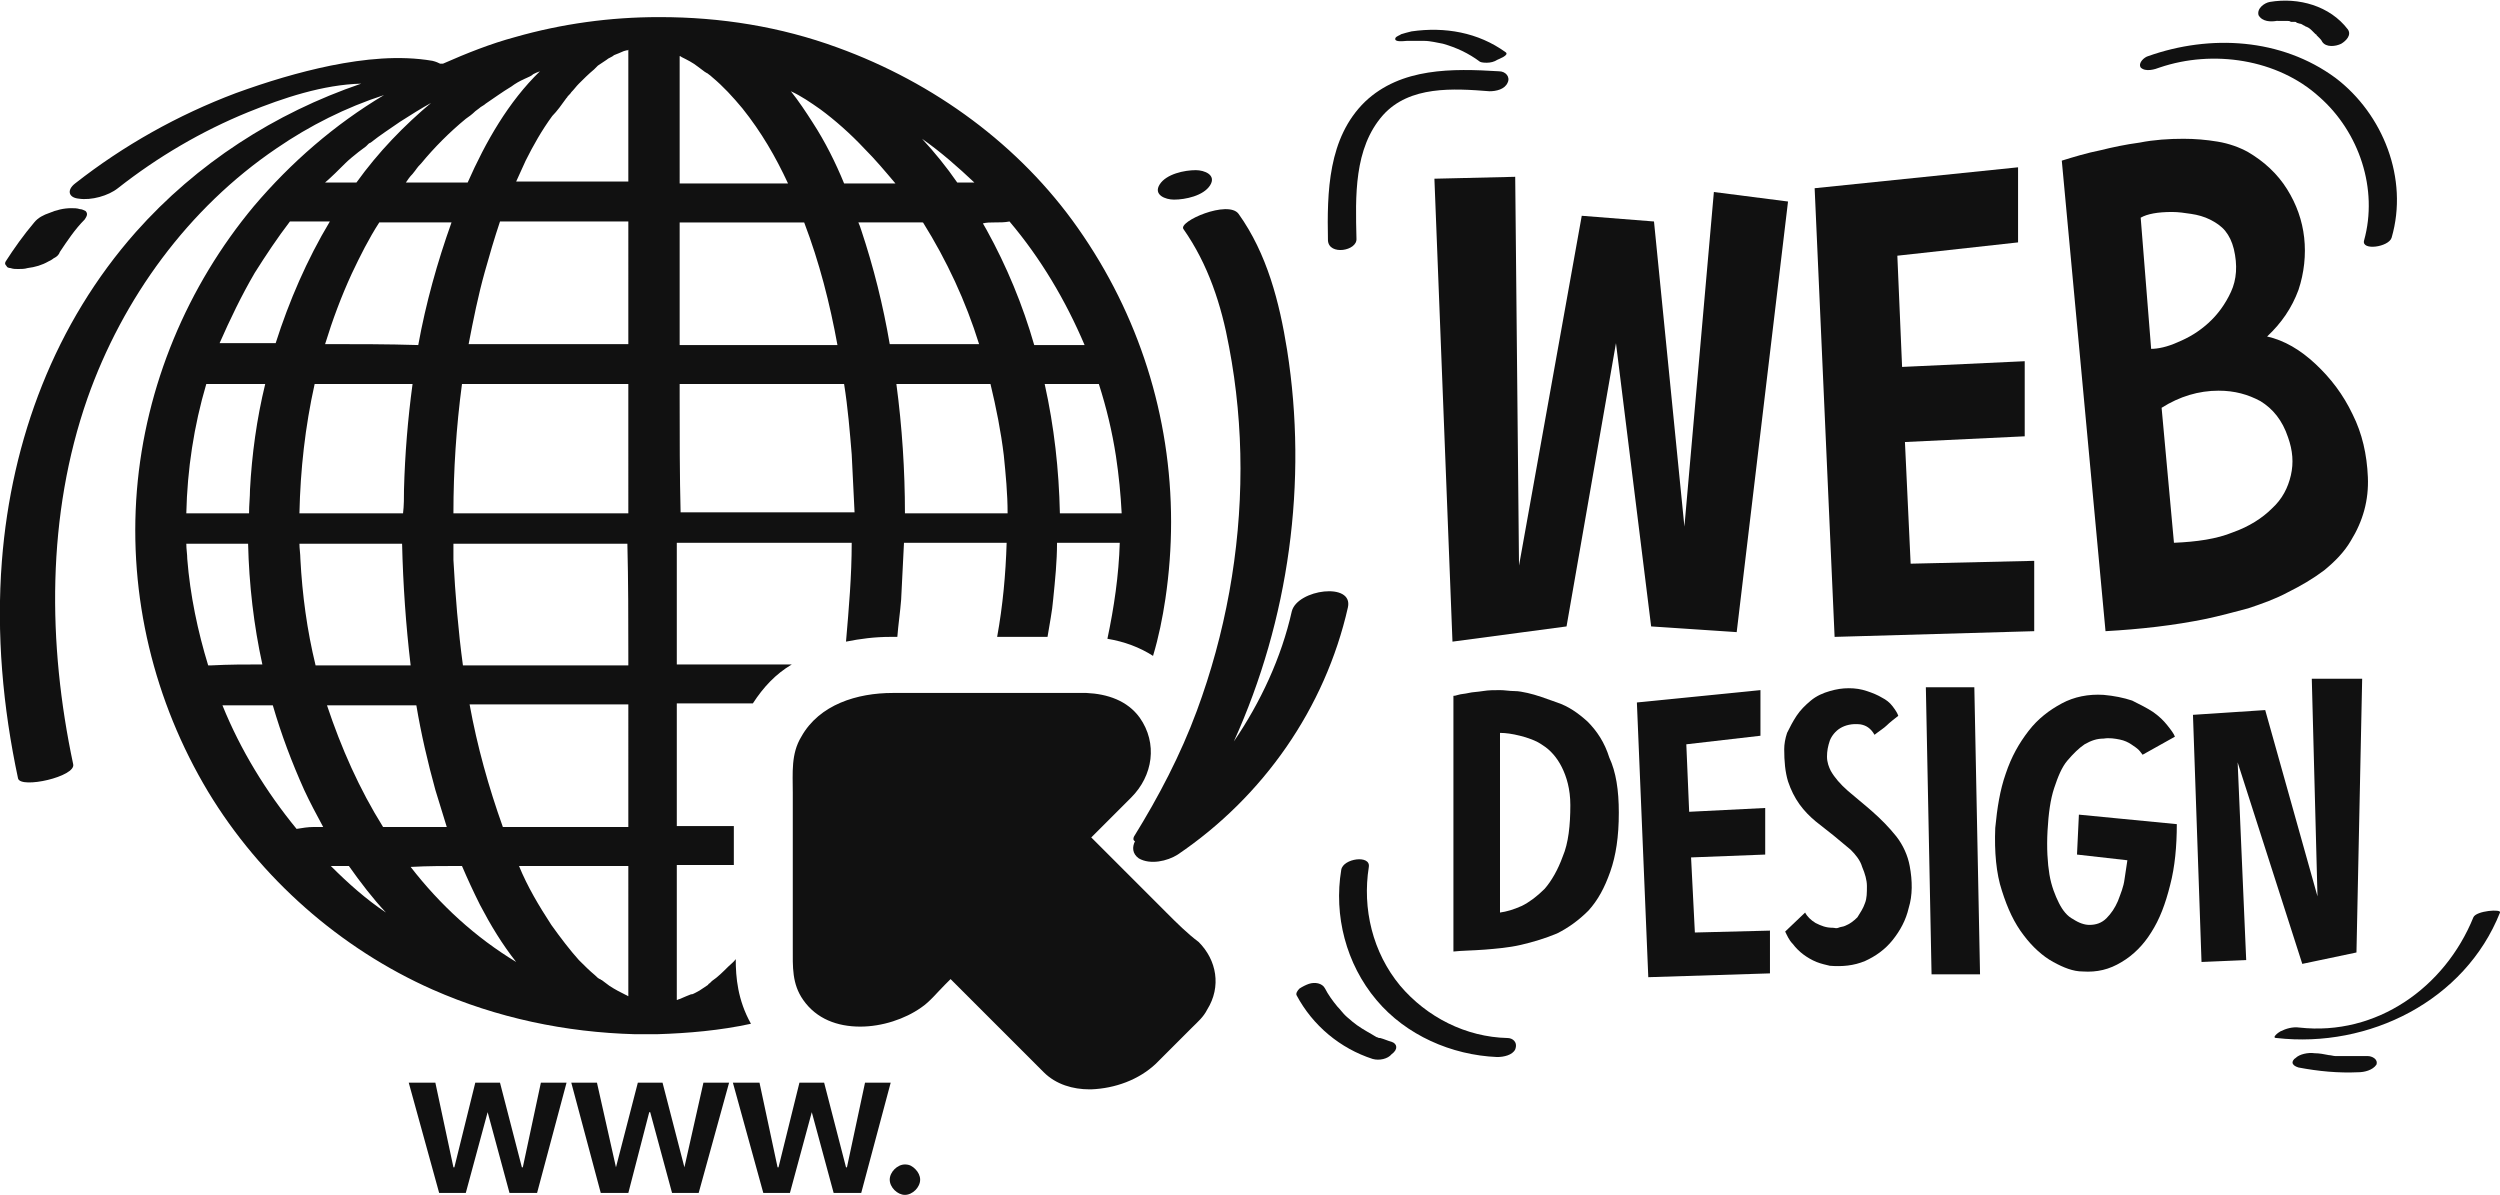<?xml version="1.0" encoding="utf-8"?>
<!-- Generator: Adobe Illustrator 26.2.1, SVG Export Plug-In . SVG Version: 6.00 Build 0)  -->
<svg version="1.1" id="Layer_1" xmlns="http://www.w3.org/2000/svg" xmlns:xlink="http://www.w3.org/1999/xlink" x="0px" y="0px"
	 viewBox="0 0 263 125.7" style="enable-background:new 0 0 263 125.7;" xml:space="preserve">
<style type="text/css">
	.st0{fill:#111111;}
</style>
<g id="Layer_1_00000111171862570701384720000015142012581266081153_">
	<g>
		<path class="st0" d="M122.7,96c-2.6-2.6-5.2-5.2-7.9-7.9c1.4-1.4,2.8-2.8,4.2-4.2c2.3-2.3,2.8-5.7,0.9-8.4
			c-1.3-1.8-3.4-2.5-5.6-2.6c-0.1,0-0.2,0-0.3,0c-4.4,0-8.8,0-13.2,0c-2.3,0-4.6,0-6.9,0c-3.7,0-7.7,1.2-9.6,4.6
			c-1.1,1.8-0.9,3.8-0.9,5.9c0,2.7,0,5.5,0,8.2s0,5.4,0,8.1c0,2-0.1,3.8,1.1,5.5c1.4,2,3.6,2.8,6,2.8c2.3,0,4.7-0.8,6.4-2
			c0.9-0.6,1.7-1.6,2.5-2.4c0.2-0.2,0.4-0.4,0.6-0.6c1.7,1.7,3.4,3.4,5.1,5.1c1.3,1.3,2.7,2.7,4,4c0.2,0.2,0.5,0.5,0.7,0.7
			c1.3,1.3,3.1,1.8,4.8,1.8c0.1,0,0.1,0,0.2,0c2.5-0.1,5-1,6.8-2.7c0.5-0.5,1-1,1.4-1.4c0.8-0.8,1.6-1.6,2.4-2.4
			c0.6-0.6,1.2-1.1,1.6-1.9c1.5-2.4,1-5.2-0.9-7.1C124.9,98.2,123.8,97.1,122.7,96z"/>
		<path class="st0" d="M66.8,108.8C66.9,108.8,66.9,108.8,66.8,108.8c0.7,0,1.3,0,1.9,0c0.1,0,0.3,0,0.4,0c3.3-0.1,6.7-0.4,9.9-1.1
			c-1.4-2.5-1.6-4.9-1.6-6.8c-0.2,0.3-0.5,0.5-0.8,0.8c-0.5,0.5-1.1,1.1-1.7,1.5c0,0-0.1,0.1-0.2,0.2s-0.2,0.1-0.2,0.2
			c-0.3,0.2-0.6,0.4-0.9,0.6c-0.2,0.1-0.5,0.3-0.8,0.4c0.2-0.1,0.3-0.1,0,0h-0.1l0,0l0,0c-0.2,0.1-0.3,0.1-0.5,0.2s-0.5,0.2-0.7,0.3
			c-0.1,0-0.2,0.1-0.3,0.1c0-2.9,0-5.9,0-8.8c0-1.8,0-3.6,0-5.4c1.9,0,3.8,0,5.7,0c0.1,0,0.2,0,0.3,0v-4.1c-2,0-4,0-6,0
			c0-4.3,0-8.6,0-12.9c2.7,0,5.3,0,8,0c1.1-1.7,2.4-3.1,4.1-4.1c-4,0-8.1,0-12.1,0c0-4.3,0-8.5,0-12.8c3.2,0,6.3,0,9.5,0
			c3,0,5.9,0,8.9,0c0,3.5-0.3,6.9-0.6,10.4c1.5-0.3,3-0.5,4.7-0.5h0.7c0.1-1.3,0.3-2.6,0.4-3.9c0.1-2,0.2-4,0.3-6
			c3.6,0,7.2,0,10.8,0c-0.1,3.3-0.4,6.6-1,9.9h5.3c0.2-1.3,0.5-2.7,0.6-4c0.2-2,0.4-3.9,0.4-5.9c2.2,0,4.4,0,6.6,0
			c-0.1,3.4-0.6,6.8-1.3,10.1c1.8,0.3,3.4,0.9,4.8,1.8c0.6-2,1-4,1.3-6c0.4-2.7,0.6-5.4,0.6-8.1c0-11.1-3.4-21.8-9.8-30.9
			c-6.1-8.7-15.1-15.3-25.3-19c-6-2.2-12.3-3.2-18.7-3.2h-0.1c-5.1,0-10.2,0.7-15.1,2.1c-2.6,0.7-5.1,1.7-7.6,2.8
			c-0.1,0-0.2,0-0.3,0c-0.2-0.1-0.4-0.2-0.8-0.3C42,5.8,38.3,6.2,34.8,6.9c-3.4,0.7-6.7,1.7-10,2.9c-6.1,2.3-11.8,5.5-16.9,9.5
			C7,20,7.2,20.8,8.3,20.9c1.3,0.2,3.1-0.3,4.1-1.1c4.2-3.3,8.8-6,13.7-8c3.7-1.5,7.9-2.9,11.9-3c-9.1,3.1-17.3,8.4-23.7,15.6
			C5.8,34,1.2,46.2,0.2,59c-0.6,7.7,0.1,15.4,1.7,22.9C2.2,83,8,81.7,7.7,80.4C5,67.7,4.9,54.2,9.2,41.9c3.7-10.5,10.6-20,19.9-26.3
			c3.5-2.4,7.3-4.3,11.3-5.6c-5.2,3.1-9.8,7.1-13.7,11.7c-7,8.4-11.4,18.9-12.3,29.9c-0.9,11.1,1.8,22.2,7.5,31.7
			c5.5,9.1,13.9,16.5,23.6,20.8C52.3,107.1,59.5,108.6,66.8,108.8z M95.2,54c0-4.5-0.3-9.1-0.9-13.6c3.1,0,6.2,0,9.3,0
			c0.2,0,0.4,0,0.6,0c0.6,2.5,1.1,5,1.4,7.5c0.2,2,0.4,4,0.4,6.1C102.4,54,98.8,54,95.2,54z M115.4,40.4c0.1,0,0.1,0,0.2,0
			c0.8,2.5,1.4,5,1.8,7.6c0.3,2,0.5,4,0.6,6c-2.2,0-4.4,0-6.5,0c-0.1-4.6-0.6-9.1-1.6-13.6C111.7,40.4,113.5,40.4,115.4,40.4
			C115.3,40.4,115.3,40.4,115.4,40.4z M104.6,23.4L104.6,23.4c0.6,0,1.1,0,1.6-0.1c3.3,3.9,5.9,8.3,7.9,13c-1.8,0-3.5,0-5.3,0
			c-1.2-4.2-2.9-8.3-5-12.1c-0.1-0.2-0.3-0.5-0.4-0.7C103.8,23.4,104.2,23.4,104.6,23.4z M102.5,19.2c-0.6,0-1.2,0-1.8,0
			c-1.1-1.6-2.4-3.2-3.7-4.6C99,16,100.8,17.6,102.5,19.2z M97.1,23.4c2.5,4,4.5,8.3,5.9,12.8c-3.1,0-6.2,0-9.4,0
			c-0.7-4.1-1.7-8.1-3-12c-0.1-0.3-0.2-0.6-0.3-0.8c1.7,0,3.4,0,5,0C96,23.4,96.6,23.4,97.1,23.4z M86.3,11.5
			c1.5,1.1,3.2,2.6,4.6,4.1c1.2,1.2,2.2,2.4,3.3,3.7c-1.8,0-3.6,0-5.4,0c-0.9-2.2-2-4.4-3.3-6.4c-0.7-1.1-1.5-2.3-2.3-3.3
			C84.3,10.1,85.3,10.8,86.3,11.5z M71.5,16.1c0-3.4,0-6.8,0-10.2c0.1,0,0.2,0.1,0.2,0.1c0.6,0.3,1.2,0.6,1.7,1
			c0.3,0.2,0.5,0.4,0.8,0.6c0.1,0,0.1,0.1,0.2,0.1l0,0c0.1,0.1,0.3,0.2,0.5,0.4c1.2,1,2.2,2.1,3.2,3.3c2,2.5,3.5,5.1,4.8,7.9
			c-0.3,0-0.5,0-0.8,0c-3.5,0-7.1,0-10.6,0C71.5,18.2,71.5,17.2,71.5,16.1z M71.5,23.4c1.8,0,3.6,0,5.3,0c2.6,0,5.2,0,7.8,0
			c1.6,4.2,2.7,8.5,3.5,12.9c-0.8,0-1.6,0-2.4,0c-4.7,0-9.5,0-14.2,0C71.5,32,71.5,27.7,71.5,23.4z M71.5,41.9c0-0.5,0-1,0-1.5
			c2.7,0,5.5,0,8.2,0c3,0,6.1,0,9.1,0c0.4,2.5,0.6,5,0.8,7.4c0.1,2,0.2,4.1,0.3,6.1c-1.1,0-2.2,0-3.3,0c-5,0-10,0-15,0
			C71.5,50,71.5,45.9,71.5,41.9z M66.1,94.8c0,3.3,0,6.6,0,10c-0.1,0-0.1-0.1-0.2-0.1c-0.6-0.3-1.2-0.6-1.8-1
			c-0.3-0.2-0.5-0.4-0.8-0.6c-0.1,0-0.1-0.1-0.2-0.1c-0.2-0.1-0.3-0.2-0.5-0.4c-0.6-0.5-1.1-1-1.7-1.6c-0.9-1-1.9-2.3-2.9-3.7
			c-1.3-2-2.5-4-3.4-6.2c0.3,0,0.6,0,0.9,0c3.5,0,7.1,0,10.6,0C66.1,92.4,66.1,93.6,66.1,94.8z M66.1,87c-1.8,0-3.6,0-5.3,0
			c-2.6,0-5.2,0-7.9,0c-1.5-4.2-2.7-8.5-3.5-12.9c0.8,0,1.7,0,2.5,0c4.7,0,9.5,0,14.2,0C66.1,78.4,66.1,82.7,66.1,87z M66.1,69
			c0,0.3,0,0.6,0,1c-2.7,0-5.5,0-8.2,0c-3.1,0-6.1,0-9.2,0c-0.5-3.7-0.8-7.4-1-11.1c0-0.6,0-1.1,0-1.7c1.1,0,2.2,0,3.3,0
			c5,0,10,0,15,0C66.1,61.2,66.1,65.1,66.1,69z M66.1,54c-3.2,0-6.3,0-9.5,0c-3,0-5.9,0-8.9,0c0-4.5,0.3-9.1,0.9-13.6
			c1.1,0,2.2,0,3.3,0c4.7,0,9.5,0,14.2,0C66.1,44.9,66.1,49.5,66.1,54z M66.1,36.2c-2.7,0-5.5,0-8.2,0c-2.9,0-5.7,0-8.6,0
			c0.5-2.6,1-5.1,1.7-7.6c0.5-1.8,1-3.5,1.6-5.3c0.8,0,1.7,0,2.5,0c3.7,0,7.3,0,11,0C66.1,27.7,66.1,32,66.1,36.2z M59.6,10.3
			L59.6,10.3C59.7,10.3,59.7,10.2,59.6,10.3c0.2-0.3,0.4-0.4,0.5-0.6c0.3-0.3,0.5-0.6,0.8-0.9c0.5-0.5,1-1,1.6-1.5l0.1-0.1l0,0
			c0.1-0.1,0.2-0.2,0.3-0.3c0.3-0.2,0.6-0.4,0.9-0.6C64,6.1,64.4,6,64.6,5.8c0.2-0.1,0.3-0.1,0.5-0.2s0.5-0.2,0.7-0.3
			c-0.2,0.1-0.3,0.1,0.1,0c0,0,0.1,0,0.1-0.1c0,0-0.1,0-0.1,0.1c0.1,0,0.2,0,0.2-0.1c0,3,0,6.1,0,9.1c0,1.6,0,3.2,0,4.8
			c-1.9,0-3.8,0-5.7,0c-2,0-4.1,0-6.1,0c0.3-0.7,0.7-1.5,1-2.2c0.8-1.6,1.7-3.2,2.8-4.7C58.6,11.7,59.1,11,59.6,10.3z M50,11.7
			c0.1-0.1,0.3-0.2,0.4-0.3c0.2-0.2,0.5-0.3,0.7-0.5c0.9-0.6,1.7-1.2,2.7-1.8c0.4-0.3,0.9-0.6,1.4-0.8c-0.5,0.2,0,0,0.2-0.1
			s0.5-0.2,0.7-0.4c0.2-0.1,0.4-0.2,0.7-0.3c-3.3,3.2-5.7,7.4-7.6,11.7c-2.2,0-4.3,0-6.5,0c0.2-0.3,0.4-0.6,0.7-0.9
			c0.5-0.6,0.4-0.6,0.9-1.1c1.4-1.7,3-3.3,4.7-4.7C49.3,12.3,49.7,12,50,11.7z M42.5,51.5c0,0.8,0,1.7-0.1,2.5c-3.6,0-7.2,0-10.9,0
			c0.1-4.6,0.6-9.1,1.6-13.6c3.4,0,6.8,0,10.3,0C42.9,44.1,42.6,47.8,42.5,51.5z M43.2,70c-3.1,0-6.2,0-9.3,0c-0.2,0-0.5,0-0.7,0
			c-0.9-3.7-1.4-7.4-1.6-11.2c0-0.5-0.1-1.1-0.1-1.6c3.6,0,7.2,0,10.8,0C42.4,61.5,42.7,65.8,43.2,70z M34.2,36.2
			c0.8-2.6,1.7-5,2.8-7.4c0.9-1.9,1.8-3.7,2.9-5.4c2.5,0,5.1,0,7.6,0c-1.5,4.2-2.7,8.5-3.5,12.9C40.8,36.2,37.5,36.2,34.2,36.2z
			 M36.3,17.2c0.4-0.4,0.9-0.8,1.4-1.2c0.3-0.2,0.5-0.4,0.8-0.6c0.1-0.1,0.2-0.2,0.3-0.3C38.4,15.4,38.9,15,39,15
			c1-0.8,2.1-1.5,3.1-2.2c1.1-0.7,2.2-1.4,3.3-2c0,0,0.1,0,0.1-0.1c-3,2.5-5.7,5.3-8,8.5c-1.1,0-2.2,0-3.3,0
			C34.9,18.6,35.6,17.9,36.3,17.2z M26.8,28.7c1.2-1.9,2.4-3.7,3.7-5.4c1.4,0,2.8,0,4.2,0c-2.4,4-4.3,8.4-5.7,12.8c-2,0-3.9,0-5.9,0
			C24.2,33.6,25.4,31.1,26.8,28.7z M21.7,40.4c2.1,0,4.1,0,6.2,0c-0.9,3.7-1.4,7.4-1.6,11.1c0,0.8-0.1,1.6-0.1,2.5
			c-2.2,0-4.4,0-6.6,0C19.7,49.4,20.4,44.8,21.7,40.4z M22.2,70c-0.1,0-0.2,0-0.3,0c-1.1-3.6-1.9-7.4-2.2-11.2c0-0.5-0.1-1-0.1-1.6
			c2.2,0,4.3,0,6.5,0c0.1,4.3,0.6,8.6,1.5,12.7C25.8,69.9,24.1,69.9,22.2,70C22.3,70,22.3,70,22.2,70z M33,87L33,87
			c-0.6,0-1.2,0.1-1.8,0.2c-3.2-3.9-5.9-8.3-7.8-13c1.8,0,3.5,0,5.3,0c0.9,3.1,2,6,3.3,8.9c0.6,1.3,1.3,2.6,2,3.9
			C33.7,87,33.4,87,33,87z M34.8,91.1c0.6,0,1.2,0,1.9,0c1.2,1.7,2.5,3.4,3.9,4.9C38.5,94.6,36.6,92.9,34.8,91.1z M40.3,87
			c-2.5-4-4.4-8.3-5.9-12.8c3.1,0,6.3,0,9.4,0c0.5,3,1.2,6,2,8.9c0.4,1.3,0.8,2.6,1.2,3.9c-1.7,0-3.3,0-4.9,0
			C41.5,87,40.9,87,40.3,87z M48.6,91.1c0.6,1.4,1.2,2.7,1.9,4.1c1.1,2.1,2.3,4.1,3.8,6c-4.3-2.6-8-6-11.1-10
			C45,91.1,46.8,91.1,48.6,91.1z"/>
		<polygon class="st0" points="55,122.8 54.9,122.8 52.6,113.9 50,113.9 47.8,122.8 47.7,122.8 45.8,113.9 43,113.9 46.2,125.5 
			49,125.5 51.3,117 51.3,117 53.6,125.5 56.5,125.5 59.6,113.9 56.9,113.9 		"/>
		<polygon class="st0" points="72,122.8 72,122.8 69.7,113.9 67.1,113.9 64.8,122.8 64.8,122.8 62.8,113.9 60.1,113.9 63.2,125.5 
			66.1,125.5 68.3,117 68.4,117 70.7,125.5 73.5,125.5 76.7,113.9 74,113.9 		"/>
		<polygon class="st0" points="91,113.9 89.1,122.8 89,122.8 86.7,113.9 84.1,113.9 81.9,122.8 81.8,122.8 79.9,113.9 77.1,113.9 
			80.3,125.5 83.1,125.5 85.4,117 85.4,117 87.7,125.5 90.6,125.5 93.7,113.9 		"/>
		<path class="st0" d="M95.2,122.5c-0.4,0-0.8,0.2-1.1,0.5c-0.3,0.3-0.5,0.7-0.5,1.1s0.2,0.8,0.5,1.1c0.3,0.3,0.7,0.5,1.1,0.5
			s0.8-0.2,1.1-0.5s0.5-0.7,0.5-1.1s-0.2-0.8-0.5-1.1S95.7,122.5,95.2,122.5z"/>
		<path class="st0" d="M1.1,28.2c0.3,0.1,0.5,0.1,0.8,0.1s0.7,0,1-0.1c0.8-0.1,1.5-0.3,2.2-0.7c0.2-0.1,0.4-0.2,0.5-0.3
			C6,27,6.2,26.8,6.3,26.5l0,0c0.8-1.2,1.6-2.4,2.6-3.4c0.2-0.3,0.4-0.6,0.1-0.9C8.8,22.1,8.6,22,8.4,22c-0.3-0.1-0.6-0.1-0.9-0.1
			c-0.8,0-1.6,0.2-2.3,0.5c-0.6,0.2-1.2,0.5-1.6,1c-1.1,1.3-2.1,2.7-3,4.1c-0.1,0.2-0.1,0.3,0.1,0.5C0.7,28.1,0.9,28.2,1.1,28.2z"/>
		<path class="st0" d="M123.5,21c1.2,0,3.1-0.4,3.8-1.5c0.7-1.1-0.6-1.6-1.5-1.6c-1.2,0-3.1,0.4-3.8,1.5
			C121.3,20.5,122.6,21,123.5,21z"/>
		<path class="st0" d="M135.9,64.3c-1.1,4.9-3.3,9.6-6.1,13.7c5.8-12.8,7.8-27.3,5.6-41.2c-0.8-5-2.1-10.1-5.1-14.3
			c-1.1-1.5-6.4,0.8-5.8,1.6c2.6,3.7,4,8,4.8,12.4c0.8,4.2,1.2,8.5,1.2,12.8c0,8.7-1.6,17.4-4.6,25.5c-1.7,4.6-4,9-6.6,13.2
			c-0.1,0.2-0.1,0.4,0.1,0.5c-0.3,0.6-0.3,1.3,0.4,1.8c1.2,0.7,3,0.3,4.1-0.4c9-6.1,15.5-15.4,17.9-26
			C142.4,61.2,136.5,62,135.9,64.3z"/>
		<polygon class="st0" points="152.8,67.5 164.8,65.9 170,36.1 173.7,65.9 182.7,66.5 188.1,21.2 180.3,20.2 177.2,55.4 174,23.3 
			166.4,22.7 159.8,59.5 159.4,18.6 150.9,18.8 		"/>
		<polygon class="st0" points="214,66.4 214,59 201,59.3 200.4,46.5 213,45.9 213,38 200.1,38.6 199.6,26.9 212.3,25.5 212.3,17.6 
			190.9,19.8 193,67 		"/>
		<path class="st0" d="M232.1,65.1c1.4-0.3,2.9-0.7,4.4-1.1c1.5-0.5,2.9-1,4.2-1.7c1.4-0.7,2.6-1.4,3.8-2.3c1.1-0.9,2.1-1.9,2.8-3.1
			c1.3-2.1,1.9-4.3,1.8-6.7c-0.1-2.4-0.6-4.6-1.6-6.6c-1-2.1-2.3-3.8-3.9-5.3c-1.6-1.5-3.3-2.5-5.1-2.9c1.5-1.4,2.6-3,3.3-4.9
			c0.6-1.8,0.8-3.7,0.6-5.5s-0.8-3.5-1.8-5.1s-2.4-2.9-4.1-3.9c-0.9-0.5-2-0.9-3.2-1.1c-1.2-0.2-2.4-0.3-3.6-0.3
			c-1.5,0-3.1,0.1-4.6,0.4c-1.5,0.2-2.9,0.5-4.1,0.8c-1.5,0.3-2.8,0.7-4.1,1.1l4.6,49.5C225.1,66.2,228.7,65.8,232.1,65.1z
			 M237.8,42.2c1.3,0.8,2.3,2,2.9,3.8c0.5,1.4,0.6,2.7,0.3,4s-0.9,2.5-2,3.5c-1,1-2.4,1.9-4.1,2.5c-1.7,0.7-3.8,1-6.2,1.1l-1.3-14.2
			c1.9-1.2,3.9-1.8,6-1.8C235.1,41.1,236.5,41.5,237.8,42.2z M228.5,22.3c0.7,0,1.3,0.1,2,0.2s1.4,0.3,2,0.6
			c0.6,0.3,1.2,0.7,1.6,1.2c0.4,0.5,0.7,1.1,0.9,1.9c0.4,1.7,0.3,3.2-0.3,4.5s-1.4,2.4-2.4,3.3c-1,0.9-2,1.5-3.2,2
			c-1.1,0.5-2.1,0.7-2.8,0.7l-1.1-13.8C225.9,22.5,227,22.3,228.5,22.3z"/>
		<path class="st0" d="M167,75.9c-1-0.9-2-1.6-3.2-2c-1.1-0.4-2.2-0.8-3.1-1c-0.5-0.1-0.9-0.2-1.4-0.2s-1-0.1-1.5-0.1
			c-0.6,0-1.2,0-1.8,0.1s-1.1,0.1-1.5,0.2s-0.8,0.1-1.1,0.2s-0.4,0.1-0.5,0.1v26.9c0.9-0.1,2-0.1,3.3-0.2c1.2-0.1,2.5-0.2,3.8-0.5
			s2.6-0.7,3.8-1.2c1.2-0.6,2.3-1.4,3.3-2.4c1-1.1,1.7-2.4,2.3-4.1s0.9-3.7,0.9-6.2c0-2.4-0.3-4.3-1-5.8
			C168.8,78.1,168,76.9,167,75.9z M164.4,90.1c-0.5,1.4-1.2,2.6-1.9,3.4c-0.8,0.8-1.6,1.4-2.4,1.8c-0.9,0.4-1.6,0.6-2.3,0.7V77.1
			c0.6,0,1.3,0.1,2.1,0.3c0.8,0.2,1.7,0.5,2.4,1c0.8,0.5,1.5,1.3,2,2.3s0.9,2.3,0.9,4C165.2,86.8,165,88.7,164.4,90.1z"/>
		<polygon class="st0" points="177.9,90.2 185.7,89.9 185.7,85 177.7,85.4 177.4,78.3 185.2,77.4 185.2,72.6 172.2,73.9 
			173.4,102.8 186.2,102.4 186.2,97.9 178.3,98.1 		"/>
		<path class="st0" d="M199.5,88c-0.8-1-1.6-1.8-2.5-2.6c-0.9-0.8-1.8-1.5-2.6-2.2s-1.4-1.4-1.8-2.1c-0.2-0.4-0.4-0.9-0.4-1.5
			s0.1-1.1,0.3-1.7c0.2-0.5,0.6-1,1.1-1.3s1.2-0.5,2.1-0.4c0.6,0.1,1.1,0.4,1.5,1.1c0.5-0.4,1-0.7,1.3-1s0.7-0.6,1.2-1
			c-0.1-0.3-0.3-0.6-0.6-1s-0.7-0.7-1.1-0.9c-0.5-0.3-1-0.5-1.6-0.7s-1.2-0.3-1.9-0.3s-1.3,0.1-2,0.3c-0.7,0.2-1.4,0.5-2,1
			s-1.1,1-1.5,1.6s-0.7,1.2-1,1.8c-0.2,0.6-0.3,1.2-0.3,1.7c0,1.3,0.1,2.4,0.4,3.4c0.3,0.9,0.7,1.7,1.2,2.4c0.5,0.7,1.1,1.3,1.7,1.8
			c0.6,0.5,1.3,1,1.9,1.5c0.6,0.5,1.2,1,1.8,1.5c0.5,0.5,1,1.1,1.2,1.8c0.3,0.7,0.5,1.4,0.5,2c0,0.7,0,1.3-0.2,1.8
			c-0.2,0.6-0.5,1-0.8,1.5c-0.4,0.4-0.8,0.7-1.3,0.9c-0.2,0.1-0.5,0.1-0.7,0.2s-0.4,0-0.6,0c-0.7,0-1.2-0.2-1.8-0.5
			c-0.5-0.3-0.9-0.7-1.1-1.1l-2.1,2c0.2,0.4,0.4,0.9,0.8,1.3c0.3,0.4,0.7,0.8,1.1,1.1c0.4,0.3,0.9,0.6,1.4,0.8
			c0.5,0.2,1,0.3,1.4,0.4c1.3,0.1,2.5,0,3.7-0.5c1.1-0.5,2.1-1.2,2.9-2.2s1.4-2.1,1.7-3.4c0.4-1.3,0.4-2.8,0.1-4.4
			C200.7,90,200.2,88.9,199.5,88z"/>
		<polygon class="st0" points="202.6,72.3 203.2,102.5 208.3,102.5 207.7,72.3 		"/>
		<path class="st0" d="M218.5,89.9l5.3,0.6c-0.1,0.6-0.2,1.3-0.3,2c-0.1,0.8-0.4,1.5-0.7,2.3c-0.3,0.7-0.7,1.3-1.2,1.8
			s-1.1,0.7-1.8,0.7c-0.5,0-1.1-0.2-1.7-0.6c-0.6-0.3-1.1-0.9-1.5-1.7c-0.4-0.8-0.8-1.8-1-3s-0.3-2.8-0.2-4.6
			c0.1-1.8,0.3-3.3,0.7-4.5s0.8-2.2,1.4-2.9c0.6-0.7,1.2-1.3,1.8-1.7c0.7-0.4,1.3-0.6,2-0.6c0.6-0.1,1.2,0,1.7,0.1s0.9,0.3,1.2,0.5
			s0.6,0.4,0.8,0.6s0.3,0.4,0.4,0.5l3.4-1.9c-0.1-0.3-0.4-0.7-0.8-1.2c-0.4-0.5-0.8-0.9-1.5-1.4c-0.6-0.4-1.4-0.8-2.2-1.2
			c-0.9-0.3-1.9-0.5-3-0.6c-1.6-0.1-3.1,0.2-4.4,0.9c-1.3,0.7-2.5,1.6-3.5,2.9s-1.8,2.7-2.4,4.5c-0.6,1.7-0.9,3.6-1.1,5.7
			c-0.1,2.5,0.1,4.8,0.7,6.6c0.6,1.9,1.3,3.4,2.3,4.7c0.9,1.2,2,2.2,3.1,2.8c1.1,0.6,2.1,1,3.1,1c1.5,0.1,2.8-0.2,4.1-1
			c1.2-0.7,2.3-1.8,3.1-3.1c0.9-1.4,1.5-3,2-5c0.5-1.9,0.7-4.1,0.7-6.4l-10.3-1L218.5,89.9z"/>
		<polygon class="st0" points="242.2,101.4 247.9,100.2 248.5,71.4 243.2,71.4 243.8,94.3 238.3,74.7 230.7,75.2 231.6,101.2 
			236.3,101 235.4,80.2 		"/>
		<path class="st0" d="M227.2,7.1c5.6-1.9,12.4-0.9,16.8,3.1c4.2,3.7,6.2,9.7,4.7,15.1c-0.3,1.1,2.6,0.7,2.9-0.3
			c1.8-6.2-0.9-13-5.9-16.8C240,4,232.5,3.6,226,5.9c-0.4,0.1-1.1,0.7-0.8,1.2C225.7,7.6,226.7,7.3,227.2,7.1z"/>
		<path class="st0" d="M239.5,2.2C239.6,2.1,239.6,2.2,239.5,2.2c0.1,0,0.1,0,0.1,0c0.1,0,0.3,0,0.4,0c0.1,0,0.1,0,0.2,0
			c0,0,0,0-0.1,0c0,0,0,0,0.1,0l0,0c0.1,0,0.1,0,0,0c0.1,0,0.2,0,0.4,0c0.1,0,0.3,0,0.4,0.1c0.1,0,0.1,0,0.2,0h0.2l0,0
			c0.1,0,0.2,0,0.2,0.1c0.1,0,0.3,0.1,0.4,0.1c0.1,0,0.2,0.1,0.4,0.2c0.1,0,0.1,0.1,0.2,0.1l0,0c0.3,0.1,0.5,0.3,0.7,0.5
			c0.1,0.1,0.2,0.2,0.3,0.3c0.1,0,0.1,0.1,0.1,0.1s0,0,0.1,0.1l0.1,0.1L244,4c0.1,0.1,0.2,0.2,0.3,0.4c0.4,0.6,1.4,0.5,2,0.2
			c0.5-0.3,1.1-0.9,0.7-1.5c-1.9-2.5-5.2-3.4-8.2-2.9c-0.6,0.1-1.4,0.7-1.2,1.4C238,2.3,238.9,2.3,239.5,2.2z"/>
		<path class="st0" d="M239.5,2.2h-0.1H239.5z"/>
		<path class="st0" d="M240.2,2.1L240.2,2.1L240.2,2.1L240.2,2.1z"/>
		<path class="st0" d="M142.7,25.1c-0.1-4.4-0.3-9.5,2.8-13c2.8-3.1,7.4-2.8,11.2-2.5c0.7,0,1.6-0.2,1.9-0.9
			c0.3-0.6-0.2-1.2-0.9-1.2c-4.9-0.3-10.3-0.4-14.1,3.2c-3.9,3.8-4,9.5-3.9,14.6C139.8,26.9,142.8,26.4,142.7,25.1z"/>
		<path class="st0" d="M148,4.3c-0.2,0,0.3,0,0.4,0c0.1,0,0.4,0,0.4,0c0.3,0,0.7,0,1,0c0.7,0,1.4,0.2,2,0.3c1.4,0.4,2.7,1,3.9,1.9
			c0.2,0.1,0.6,0.1,0.7,0.1c0.4,0,0.8-0.1,1.1-0.3c0.2-0.1,1.3-0.5,0.9-0.8c-2.9-2.1-6.4-2.7-9.9-2.2c-0.4,0.1-0.8,0.2-1.1,0.3
			c-0.1,0.1-0.5,0.2-0.6,0.4C146.6,4.5,147.8,4.3,148,4.3z"/>
		<path class="st0" d="M158.6,109.2c-4.4-0.1-8.5-2.2-11.3-5.5c-2.9-3.5-4-8.1-3.3-12.5c0.2-1.3-2.7-0.9-2.9,0.3
			c-0.8,4.8,0.5,9.9,3.7,13.7c3.1,3.7,7.9,5.8,12.7,6c0.7,0,1.6-0.2,1.9-0.8C159.7,109.6,159.1,109.2,158.6,109.2z"/>
		<path class="st0" d="M146.4,109.6c-0.4-0.1-0.8-0.3-1.2-0.4h-0.1l0,0c-0.1,0-0.2-0.1-0.3-0.1c-0.2-0.1-0.3-0.2-0.5-0.3
			c-0.7-0.4-1.4-0.8-2-1.3c-0.2-0.2-0.5-0.4-0.8-0.7c-0.3-0.3-0.5-0.6-0.8-0.9c-0.5-0.6-1-1.3-1.3-1.9s-1.1-0.7-1.7-0.5
			c-0.3,0.1-0.7,0.3-1,0.5c-0.2,0.2-0.4,0.5-0.3,0.7c1.7,3.2,4.6,5.6,8,6.7c0.7,0.2,1.6,0,2-0.5C147.1,110.4,147,109.8,146.4,109.6z
			"/>
		<path class="st0" d="M260.2,96.5c-3,7.4-10.2,12.5-18.3,11.6c-0.7-0.1-1.4,0.1-2,0.4c-0.2,0.1-1,0.7-0.4,0.7
			c9.7,1.1,19.8-3.9,23.5-13.2C263.2,95.6,260.5,95.8,260.2,96.5z"/>
		<path class="st0" d="M249.1,111.1c-0.5,0-1,0-1.5,0c-0.2,0-0.5,0-0.7,0c-0.1,0-0.2,0-0.3,0s-0.2,0-0.2,0s0,0-0.1,0s-0.2,0-0.2,0
			c-0.1,0-0.3,0-0.4,0c-0.2,0-0.5-0.1-0.7-0.1c-0.5-0.1-1-0.2-1.5-0.2c-0.7-0.1-1.6,0.1-2,0.5c-0.2,0.1-0.4,0.4-0.3,0.6
			c0.1,0.2,0.3,0.3,0.6,0.4c2.1,0.4,4.2,0.6,6.3,0.5c0.6,0,1.5-0.2,1.9-0.8C250.2,111.4,249.5,111.1,249.1,111.1z"/>
	</g>
</g>
<g id="Layer_2_00000168078278998458587180000015440110577745753749_">
</g>
<g id="Layer_3">
</g>
</svg>
